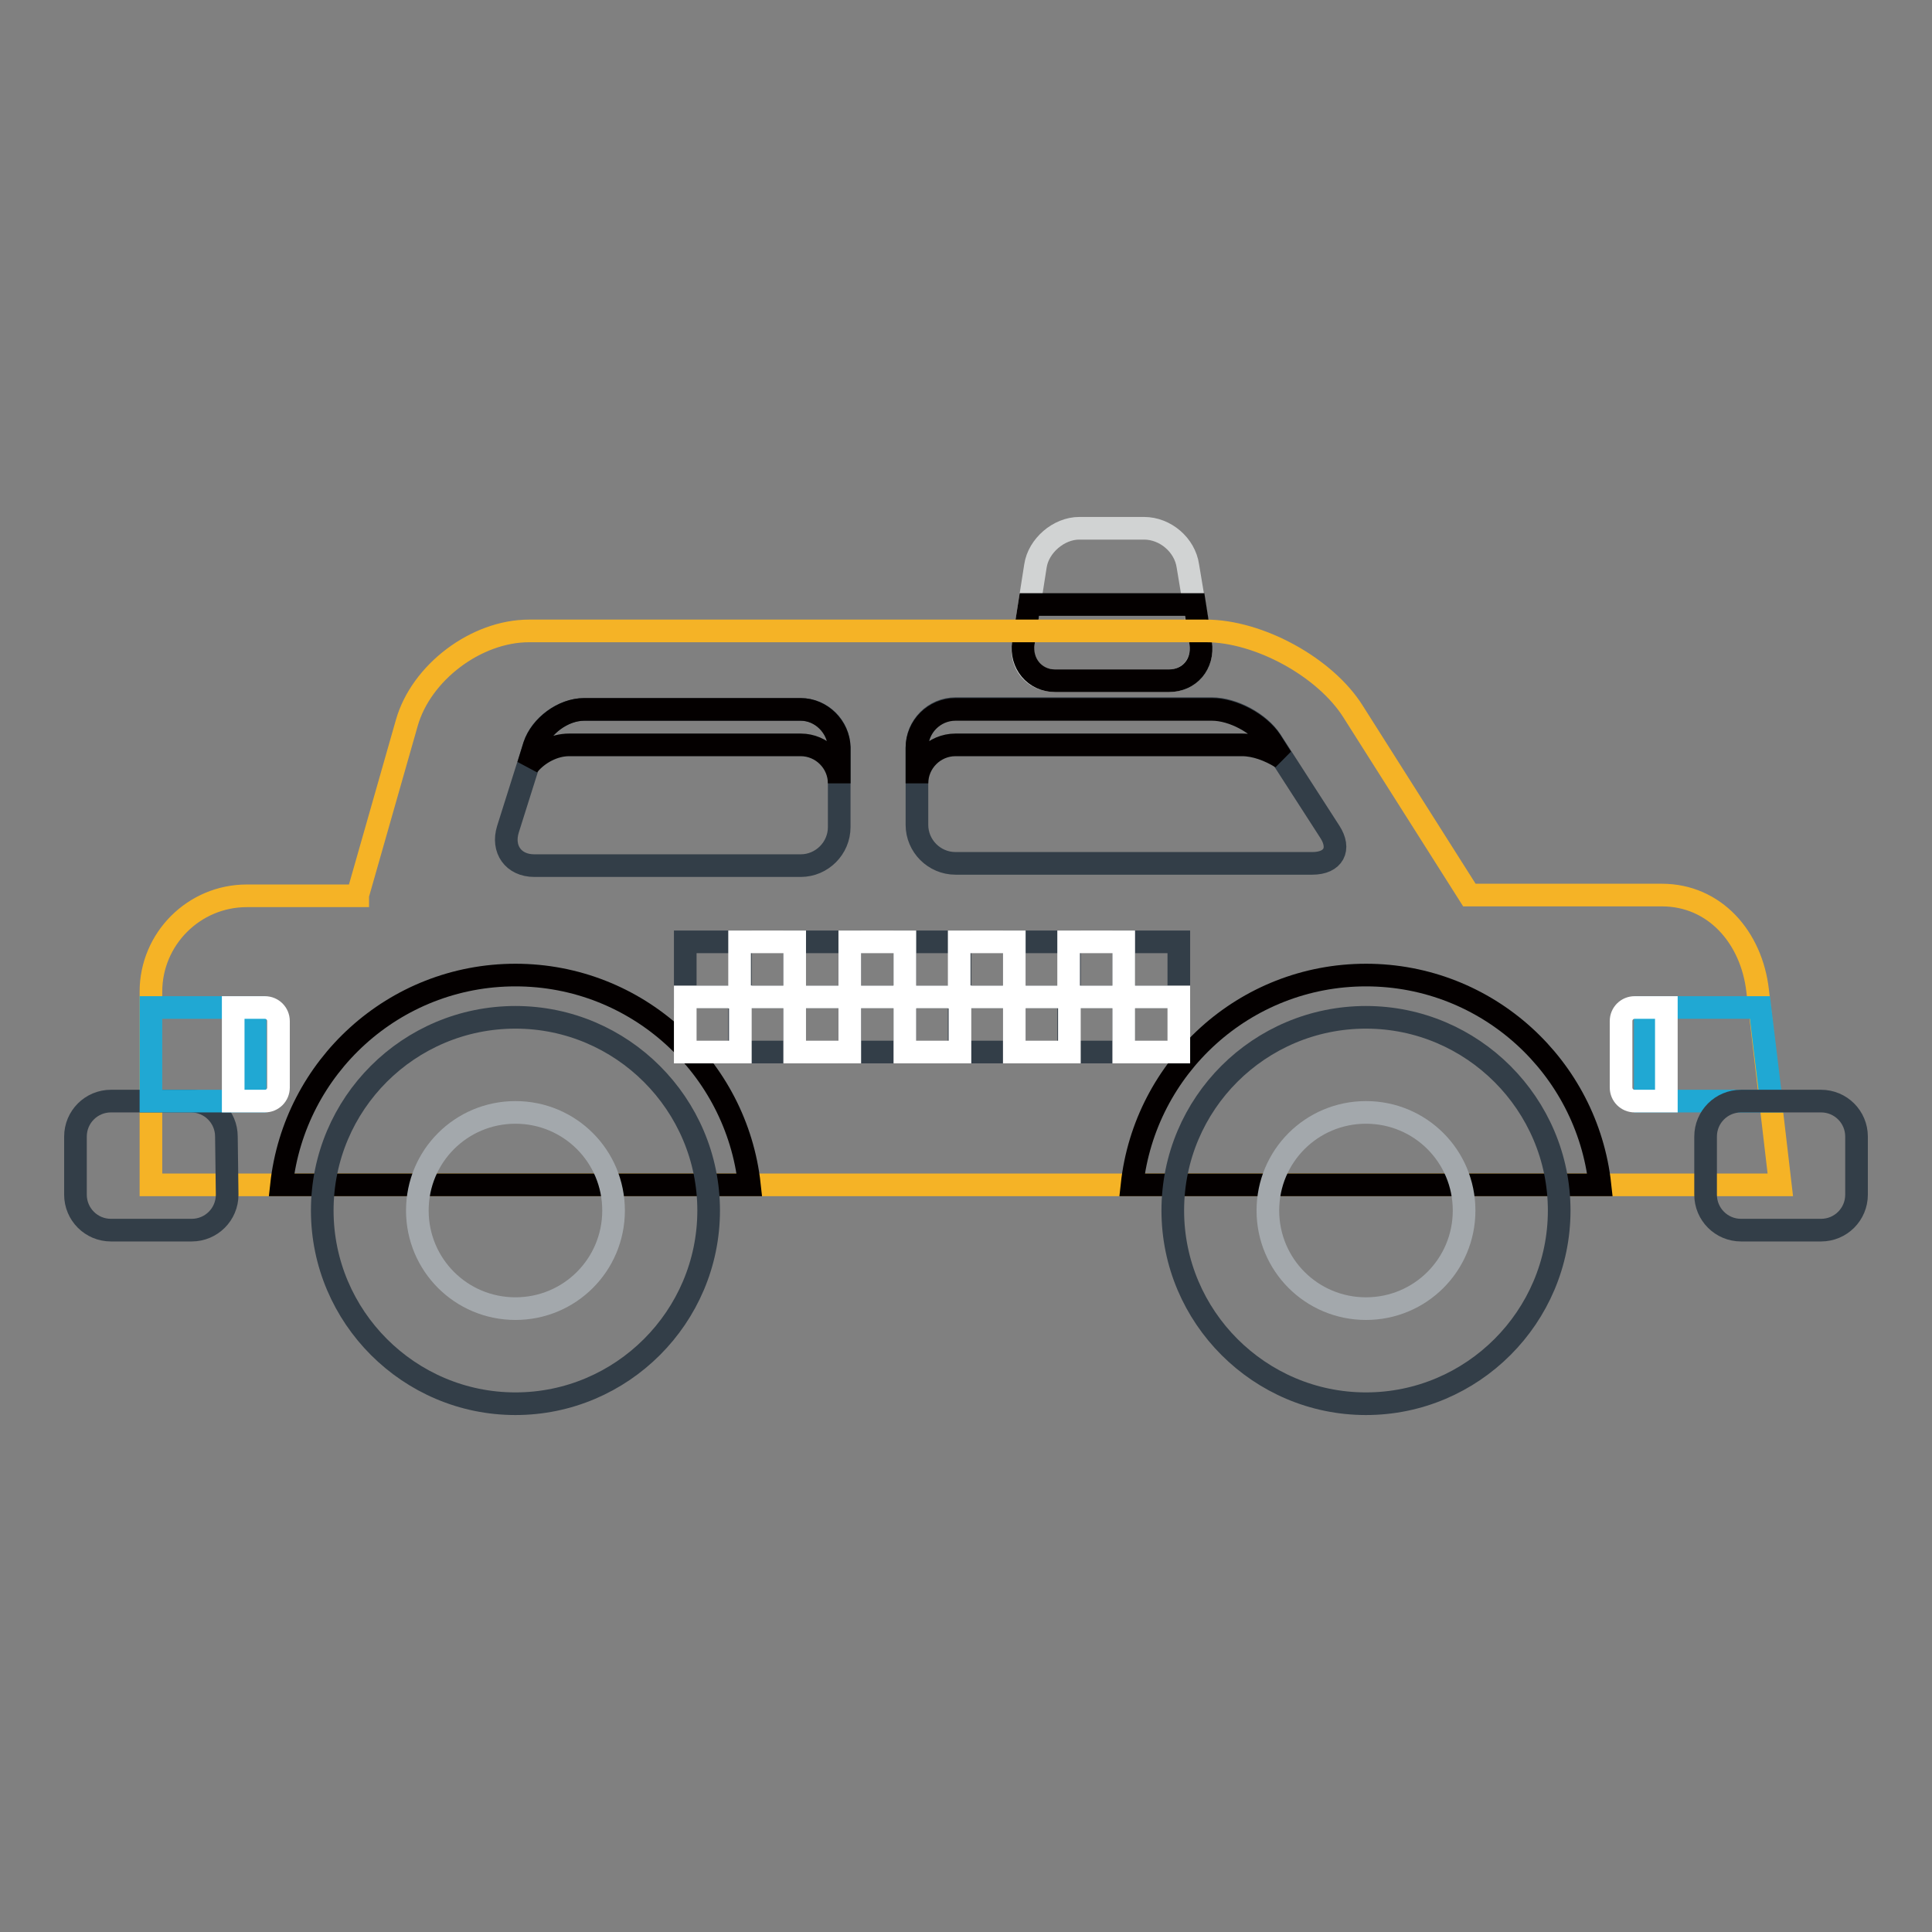 <?xml version="1.0" encoding="utf-8"?>
<!-- Svg Vector Icons : http://www.onlinewebfonts.com/icon -->
<!DOCTYPE svg PUBLIC "-//W3C//DTD SVG 1.1//EN" "http://www.w3.org/Graphics/SVG/1.1/DTD/svg11.dtd">
<svg version="1.1" xmlns="http://www.w3.org/2000/svg" xmlns:xlink="http://www.w3.org/1999/xlink" x="0px" y="0px" viewBox="0 0 256 256" enable-background="new 0 0 256 256" xml:space="preserve">
<rect x="0" y="0" width="256" height="256" fill="#808080" stroke="none"/>
<g> <path stroke-width="3" fill-opacity="0" stroke="#d1d3d3"  d="M159.1,85.2c0.4,2.7-1.5,5-4.2,5h-15.1c-2.8,0-4.7-2.2-4.2-5l1.6-10.2c0.4-2.7,3.1-5,5.8-5h8.6 c2.8,0,5.4,2.2,5.8,5L159.1,85.2L159.1,85.2z"/> <path stroke-width="3" fill-opacity="0" stroke="#040000"  d="M159.1,85.2l-0.8-5.1h-21.9l-0.8,5.1c-0.4,2.7,1.5,5,4.2,5h15.1C157.6,90.2,159.5,88,159.1,85.2z"/> <path stroke-width="3" fill-opacity="0" stroke="#f5b326"  d="M232.9,131.3c-0.8-7.1-5.7-12.7-12.7-12.7h-25.5l-15.4-24.3c-3.7-5.9-12.5-10.7-19.5-10.7H70.1 c-7,0-14.3,5.5-16.2,12.2l-6.5,22.8c0,0,0,0.1,0,0.1H32.7c-7,0-12.7,5.7-12.7,12.7V157h215.9L232.9,131.3z"/> <path stroke-width="3" fill-opacity="0" stroke="#20a8d3"  d="M233.2,133.5H218v12.4h16.7L233.2,133.5z"/> <path stroke-width="3" fill-opacity="0" stroke="#ffffff"  d="M220.8,145.9h-4.2c-1,0-1.8-0.8-1.8-1.8v-8.8c0-1,0.8-1.8,1.8-1.8h4.2V145.9z"/> <path stroke-width="3" fill-opacity="0" stroke="#040000"  d="M68.3,129.2c-16.1,0-29.3,12.2-31,27.8h62C97.6,141.4,84.4,129.2,68.3,129.2z"/> <path stroke-width="3" fill-opacity="0" stroke="#333e48"  d="M42.7,160.4c0,14.1,11.5,25.6,25.6,25.6c14.1,0,25.6-11.5,25.6-25.6c0-14.1-11.5-25.6-25.6-25.6 C54.2,134.8,42.7,146.2,42.7,160.4z"/> <path stroke-width="3" fill-opacity="0" stroke="#a3a8ac"  d="M55.3,160.4c0,7.2,5.8,13,13,13c7.2,0,13-5.8,13-13c0,0,0,0,0,0c0-7.2-5.8-13-13-13 C61.1,147.4,55.3,153.2,55.3,160.4z"/> <path stroke-width="3" fill-opacity="0" stroke="#040000"  d="M181,129.2c-16.1,0-29.3,12.2-31,27.8h62C210.3,141.4,197.1,129.2,181,129.2z"/> <path stroke-width="3" fill-opacity="0" stroke="#333e48"  d="M155.4,160.4c0,14.1,11.5,25.6,25.6,25.6s25.6-11.5,25.6-25.6c0-14.1-11.5-25.6-25.6-25.6 S155.4,146.2,155.4,160.4z"/> <path stroke-width="3" fill-opacity="0" stroke="#a3a8ac"  d="M168,160.4c0,7.2,5.8,13,13,13c7.2,0,13-5.8,13-13c0,0,0,0,0,0c0-7.2-5.8-13-13-13 C173.8,147.4,168,153.2,168,160.4C168,160.4,168,160.4,168,160.4z"/> <path stroke-width="3" fill-opacity="0" stroke="#333e48"  d="M246,158.3c0,2.6-2.1,4.7-4.7,4.7h-10.6c-2.6,0-4.7-2.1-4.7-4.7v-7.7c0-2.6,2.1-4.7,4.7-4.7h10.6 c2.6,0,4.7,2.1,4.7,4.7V158.3z M30.1,158.3c0,2.6-2.1,4.7-4.7,4.7H14.7c-2.6,0-4.7-2.1-4.7-4.7v-7.7c0-2.6,2.1-4.7,4.7-4.7h10.6 c2.6,0,4.7,2.1,4.7,4.7L30.1,158.3z"/> <path stroke-width="3" fill-opacity="0" stroke="#20a8d3"  d="M20,133.5h13.8v12.4H20V133.5z"/> <path stroke-width="3" fill-opacity="0" stroke="#ffffff"  d="M30.9,145.9h4.2c1,0,1.8-0.8,1.8-1.8v-8.8c0-1-0.8-1.8-1.8-1.8h-4.2V145.9z"/> <path stroke-width="3" fill-opacity="0" stroke="#333e48"  d="M121.5,99c0-2.8,2.3-5.1,5.1-5.1h34c2.8,0,6.3,1.9,7.8,4.2l7.8,12.1c1.5,2.3,0.5,4.2-2.3,4.2h-47.3 c-2.8,0-5.1-2.3-5.1-5.1V99z M70.8,98.8c0.8-2.6,3.8-4.8,6.6-4.8h28.7c2.8,0,5.1,2.3,5.1,5.1v10.5c0,2.8-2.3,5.1-5.1,5.1H70.8 c-2.8,0-4.3-2.2-3.5-4.8L70.8,98.8z"/> <path stroke-width="3" fill-opacity="0" stroke="#040000"  d="M168.4,98.2c-1.5-2.3-5-4.2-7.8-4.2h-34c-2.8,0-5.1,2.3-5.1,5.1v4.7c0-2.8,2.3-5.1,5.1-5.1h38 c1.7,0,3.6,0.7,5.2,1.7L168.4,98.2z M106.1,94H77.4c-2.8,0-5.7,2.2-6.6,4.8l-0.8,2.6c1.3-1.6,3.4-2.7,5.4-2.7h30.7 c2.8,0,5.1,2.3,5.1,5.1V99C111.1,96.3,108.8,94,106.1,94z"/> <path stroke-width="3" fill-opacity="0" stroke="#333e48"  d="M90.8,124.8h7.3v7.3h-7.3V124.8z"/> <path stroke-width="3" fill-opacity="0" stroke="#333e48"  d="M98,132.1h7.3v7.3H98V132.1z M105.3,124.8h7.3v7.3h-7.3V124.8z M112.6,132.1h7.3v7.3h-7.3V132.1z"/> <path stroke-width="3" fill-opacity="0" stroke="#333e48"  d="M119.9,124.8h7.3v7.3h-7.3V124.8z"/> <path stroke-width="3" fill-opacity="0" stroke="#333e48"  d="M127.1,132.1h7.3v7.3h-7.3V132.1z"/> <path stroke-width="3" fill-opacity="0" stroke="#333e48"  d="M134.4,124.8h7.3v7.3h-7.3V124.8z M141.6,132.1h7.3v7.3h-7.3V132.1z M148.9,124.8h7.3v7.3h-7.3V124.8z"/> <path stroke-width="3" fill-opacity="0" stroke="#ffffff"  d="M148.9,132.1h7.3v7.3h-7.3V132.1z M141.6,124.8h7.3v7.3h-7.3V124.8z M134.4,132.1h7.3v7.3h-7.3V132.1z"/> <path stroke-width="3" fill-opacity="0" stroke="#ffffff"  d="M127.1,124.8h7.3v7.3h-7.3V124.8z"/> <path stroke-width="3" fill-opacity="0" stroke="#ffffff"  d="M119.9,132.1h7.3v7.3h-7.3V132.1z"/> <path stroke-width="3" fill-opacity="0" stroke="#ffffff"  d="M112.6,124.8h7.3v7.3h-7.3V124.8z M105.3,132.1h7.3v7.3h-7.3V132.1z M98,124.8h7.3v7.3H98V124.8z"/> <path stroke-width="3" fill-opacity="0" stroke="#ffffff"  d="M90.8,132.1h7.3v7.3h-7.3V132.1z"/></g>
</svg>